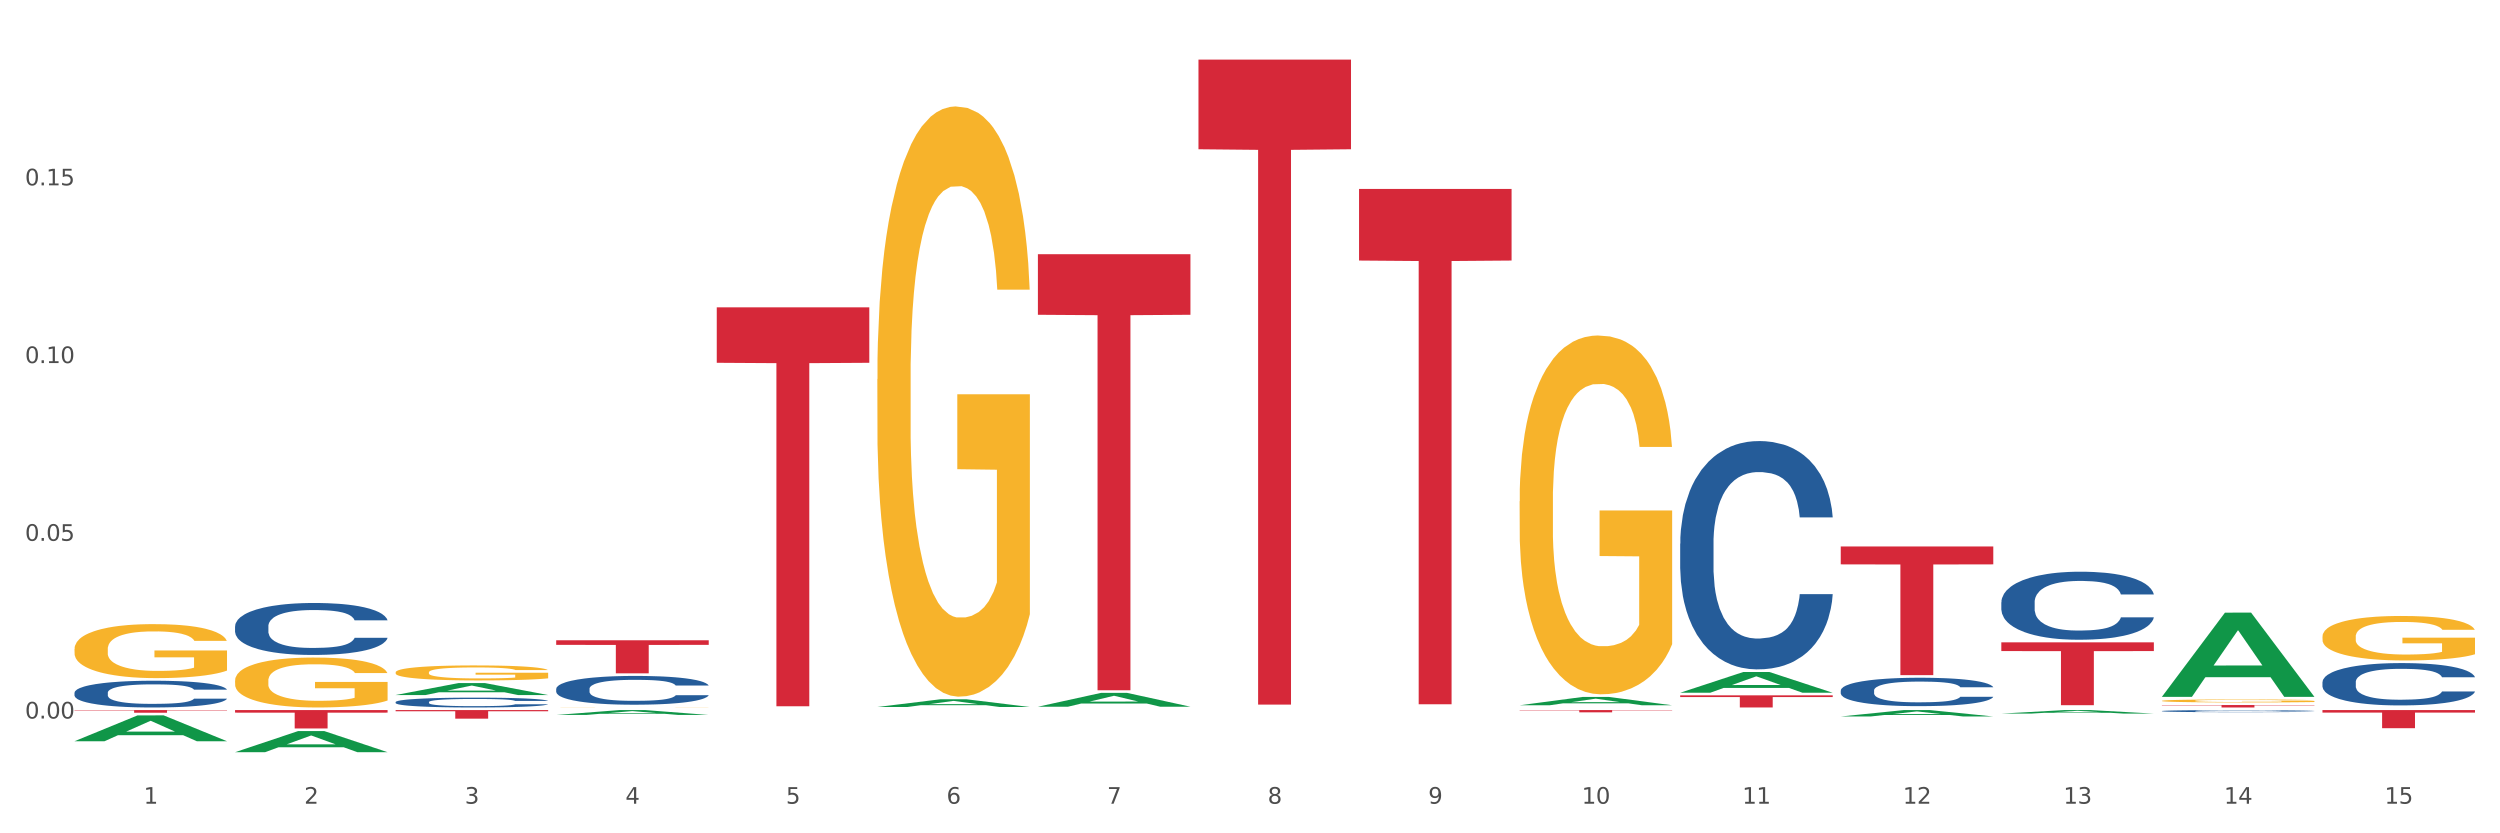 <?xml version="1.0" encoding="utf-8" standalone="no"?>
<!DOCTYPE svg PUBLIC "-//W3C//DTD SVG 1.1//EN"
  "http://www.w3.org/Graphics/SVG/1.1/DTD/svg11.dtd">
<svg xmlns:xlink="http://www.w3.org/1999/xlink" width="1080pt" height="360pt" viewBox="0 0 1080 360" xmlns="http://www.w3.org/2000/svg" version="1.1">
 <rect x="0" y="0" width="1080" height="360" fill="#333333" stroke="none"/>
 <defs>
  <style type="text/css">*{stroke-linejoin: round; stroke-linecap: butt}</style>
 </defs>
 <g id="figure_1">
  <g id="patch_1">
   <path d="M 0 360 
L 1080 360 
L 1080 0 
L 0 0 
z
" style="fill: #ffffff; stroke: #ffffff; stroke-linejoin: miter"/>
  </g>
  <g id="axes_1">
   <g id="matplotlib.axis_1">
    <g id="xtick_1">
     <g id="text_1">
      <!-- 1 -->
      <g style="fill: #4d4d4d" transform="translate(62.07 347.204) scale(0.096 -0.096)">
       <defs>
        <path id="DejaVuSans-31" d="M 794 531 
L 1825 531 
L 1825 4091 
L 703 3866 
L 703 4441 
L 1819 4666 
L 2450 4666 
L 2450 531 
L 3481 531 
L 3481 0 
L 794 0 
L 794 531 
z
" transform="scale(0.016)"/>
       </defs>
       <use xlink:href="#DejaVuSans-31"/>
      </g>
     </g>
    </g>
    <g id="xtick_2">
     <g id="text_2">
      <!-- 2 -->
      <g style="fill: #4d4d4d" transform="translate(131.436 347.204) scale(0.096 -0.096)">
       <defs>
        <path id="DejaVuSans-32" d="M 1228 531 
L 3431 531 
L 3431 0 
L 469 0 
L 469 531 
Q 828 903 1448 1529 
Q 2069 2156 2228 2338 
Q 2531 2678 2651 2914 
Q 2772 3150 2772 3378 
Q 2772 3750 2511 3984 
Q 2250 4219 1831 4219 
Q 1534 4219 1204 4116 
Q 875 4013 500 3803 
L 500 4441 
Q 881 4594 1212 4672 
Q 1544 4750 1819 4750 
Q 2544 4750 2975 4387 
Q 3406 4025 3406 3419 
Q 3406 3131 3298 2873 
Q 3191 2616 2906 2266 
Q 2828 2175 2409 1742 
Q 1991 1309 1228 531 
z
" transform="scale(0.016)"/>
       </defs>
       <use xlink:href="#DejaVuSans-32"/>
      </g>
     </g>
    </g>
    <g id="xtick_3">
     <g id="text_3">
      <!-- 3 -->
      <g style="fill: #4d4d4d" transform="translate(200.802 347.204) scale(0.096 -0.096)">
       <defs>
        <path id="DejaVuSans-33" d="M 2597 2516 
Q 3050 2419 3304 2112 
Q 3559 1806 3559 1356 
Q 3559 666 3084 287 
Q 2609 -91 1734 -91 
Q 1441 -91 1130 -33 
Q 819 25 488 141 
L 488 750 
Q 750 597 1062 519 
Q 1375 441 1716 441 
Q 2309 441 2620 675 
Q 2931 909 2931 1356 
Q 2931 1769 2642 2001 
Q 2353 2234 1838 2234 
L 1294 2234 
L 1294 2753 
L 1863 2753 
Q 2328 2753 2575 2939 
Q 2822 3125 2822 3475 
Q 2822 3834 2567 4026 
Q 2313 4219 1838 4219 
Q 1578 4219 1281 4162 
Q 984 4106 628 3988 
L 628 4550 
Q 988 4650 1302 4700 
Q 1616 4750 1894 4750 
Q 2613 4750 3031 4423 
Q 3450 4097 3450 3541 
Q 3450 3153 3228 2886 
Q 3006 2619 2597 2516 
z
" transform="scale(0.016)"/>
       </defs>
       <use xlink:href="#DejaVuSans-33"/>
      </g>
     </g>
    </g>
    <g id="xtick_4">
     <g id="text_4">
      <!-- 4 -->
      <g style="fill: #4d4d4d" transform="translate(270.169 347.204) scale(0.096 -0.096)">
       <defs>
        <path id="DejaVuSans-34" d="M 2419 4116 
L 825 1625 
L 2419 1625 
L 2419 4116 
z
M 2253 4666 
L 3047 4666 
L 3047 1625 
L 3713 1625 
L 3713 1100 
L 3047 1100 
L 3047 0 
L 2419 0 
L 2419 1100 
L 313 1100 
L 313 1709 
L 2253 4666 
z
" transform="scale(0.016)"/>
       </defs>
       <use xlink:href="#DejaVuSans-34"/>
      </g>
     </g>
    </g>
    <g id="xtick_5">
     <g id="text_5">
      <!-- 5 -->
      <g style="fill: #4d4d4d" transform="translate(339.535 347.204) scale(0.096 -0.096)">
       <defs>
        <path id="DejaVuSans-35" d="M 691 4666 
L 3169 4666 
L 3169 4134 
L 1269 4134 
L 1269 2991 
Q 1406 3038 1543 3061 
Q 1681 3084 1819 3084 
Q 2600 3084 3056 2656 
Q 3513 2228 3513 1497 
Q 3513 744 3044 326 
Q 2575 -91 1722 -91 
Q 1428 -91 1123 -41 
Q 819 9 494 109 
L 494 744 
Q 775 591 1075 516 
Q 1375 441 1709 441 
Q 2250 441 2565 725 
Q 2881 1009 2881 1497 
Q 2881 1984 2565 2268 
Q 2250 2553 1709 2553 
Q 1456 2553 1204 2497 
Q 953 2441 691 2322 
L 691 4666 
z
" transform="scale(0.016)"/>
       </defs>
       <use xlink:href="#DejaVuSans-35"/>
      </g>
     </g>
    </g>
    <g id="xtick_6">
     <g id="text_6">
      <!-- 6 -->
      <g style="fill: #4d4d4d" transform="translate(408.901 347.204) scale(0.096 -0.096)">
       <defs>
        <path id="DejaVuSans-36" d="M 2113 2584 
Q 1688 2584 1439 2293 
Q 1191 2003 1191 1497 
Q 1191 994 1439 701 
Q 1688 409 2113 409 
Q 2538 409 2786 701 
Q 3034 994 3034 1497 
Q 3034 2003 2786 2293 
Q 2538 2584 2113 2584 
z
M 3366 4563 
L 3366 3988 
Q 3128 4100 2886 4159 
Q 2644 4219 2406 4219 
Q 1781 4219 1451 3797 
Q 1122 3375 1075 2522 
Q 1259 2794 1537 2939 
Q 1816 3084 2150 3084 
Q 2853 3084 3261 2657 
Q 3669 2231 3669 1497 
Q 3669 778 3244 343 
Q 2819 -91 2113 -91 
Q 1303 -91 875 529 
Q 447 1150 447 2328 
Q 447 3434 972 4092 
Q 1497 4750 2381 4750 
Q 2619 4750 2861 4703 
Q 3103 4656 3366 4563 
z
" transform="scale(0.016)"/>
       </defs>
       <use xlink:href="#DejaVuSans-36"/>
      </g>
     </g>
    </g>
    <g id="xtick_7">
     <g id="text_7">
      <!-- 7 -->
      <g style="fill: #4d4d4d" transform="translate(478.267 347.204) scale(0.096 -0.096)">
       <defs>
        <path id="DejaVuSans-37" d="M 525 4666 
L 3525 4666 
L 3525 4397 
L 1831 0 
L 1172 0 
L 2766 4134 
L 525 4134 
L 525 4666 
z
" transform="scale(0.016)"/>
       </defs>
       <use xlink:href="#DejaVuSans-37"/>
      </g>
     </g>
    </g>
    <g id="xtick_8">
     <g id="text_8">
      <!-- 8 -->
      <g style="fill: #4d4d4d" transform="translate(547.634 347.204) scale(0.096 -0.096)">
       <defs>
        <path id="DejaVuSans-38" d="M 2034 2216 
Q 1584 2216 1326 1975 
Q 1069 1734 1069 1313 
Q 1069 891 1326 650 
Q 1584 409 2034 409 
Q 2484 409 2743 651 
Q 3003 894 3003 1313 
Q 3003 1734 2745 1975 
Q 2488 2216 2034 2216 
z
M 1403 2484 
Q 997 2584 770 2862 
Q 544 3141 544 3541 
Q 544 4100 942 4425 
Q 1341 4750 2034 4750 
Q 2731 4750 3128 4425 
Q 3525 4100 3525 3541 
Q 3525 3141 3298 2862 
Q 3072 2584 2669 2484 
Q 3125 2378 3379 2068 
Q 3634 1759 3634 1313 
Q 3634 634 3220 271 
Q 2806 -91 2034 -91 
Q 1263 -91 848 271 
Q 434 634 434 1313 
Q 434 1759 690 2068 
Q 947 2378 1403 2484 
z
M 1172 3481 
Q 1172 3119 1398 2916 
Q 1625 2713 2034 2713 
Q 2441 2713 2670 2916 
Q 2900 3119 2900 3481 
Q 2900 3844 2670 4047 
Q 2441 4250 2034 4250 
Q 1625 4250 1398 4047 
Q 1172 3844 1172 3481 
z
" transform="scale(0.016)"/>
       </defs>
       <use xlink:href="#DejaVuSans-38"/>
      </g>
     </g>
    </g>
    <g id="xtick_9">
     <g id="text_9">
      <!-- 9 -->
      <g style="fill: #4d4d4d" transform="translate(617 347.204) scale(0.096 -0.096)">
       <defs>
        <path id="DejaVuSans-39" d="M 703 97 
L 703 672 
Q 941 559 1184 500 
Q 1428 441 1663 441 
Q 2288 441 2617 861 
Q 2947 1281 2994 2138 
Q 2813 1869 2534 1725 
Q 2256 1581 1919 1581 
Q 1219 1581 811 2004 
Q 403 2428 403 3163 
Q 403 3881 828 4315 
Q 1253 4750 1959 4750 
Q 2769 4750 3195 4129 
Q 3622 3509 3622 2328 
Q 3622 1225 3098 567 
Q 2575 -91 1691 -91 
Q 1453 -91 1209 -44 
Q 966 3 703 97 
z
M 1959 2075 
Q 2384 2075 2632 2365 
Q 2881 2656 2881 3163 
Q 2881 3666 2632 3958 
Q 2384 4250 1959 4250 
Q 1534 4250 1286 3958 
Q 1038 3666 1038 3163 
Q 1038 2656 1286 2365 
Q 1534 2075 1959 2075 
z
" transform="scale(0.016)"/>
       </defs>
       <use xlink:href="#DejaVuSans-39"/>
      </g>
     </g>
    </g>
    <g id="xtick_10">
     <g id="text_10">
      <!-- 10 -->
      <g style="fill: #4d4d4d" transform="translate(683.312 347.204) scale(0.096 -0.096)">
       <defs>
        <path id="DejaVuSans-30" d="M 2034 4250 
Q 1547 4250 1301 3770 
Q 1056 3291 1056 2328 
Q 1056 1369 1301 889 
Q 1547 409 2034 409 
Q 2525 409 2770 889 
Q 3016 1369 3016 2328 
Q 3016 3291 2770 3770 
Q 2525 4250 2034 4250 
z
M 2034 4750 
Q 2819 4750 3233 4129 
Q 3647 3509 3647 2328 
Q 3647 1150 3233 529 
Q 2819 -91 2034 -91 
Q 1250 -91 836 529 
Q 422 1150 422 2328 
Q 422 3509 836 4129 
Q 1250 4750 2034 4750 
z
" transform="scale(0.016)"/>
       </defs>
       <use xlink:href="#DejaVuSans-31"/>
       <use xlink:href="#DejaVuSans-30" transform="translate(63.623 0)"/>
      </g>
     </g>
    </g>
    <g id="xtick_11">
     <g id="text_11">
      <!-- 11 -->
      <g style="fill: #4d4d4d" transform="translate(752.678 347.204) scale(0.096 -0.096)">
       <use xlink:href="#DejaVuSans-31"/>
       <use xlink:href="#DejaVuSans-31" transform="translate(63.623 0)"/>
      </g>
     </g>
    </g>
    <g id="xtick_12">
     <g id="text_12">
      <!-- 12 -->
      <g style="fill: #4d4d4d" transform="translate(822.044 347.204) scale(0.096 -0.096)">
       <use xlink:href="#DejaVuSans-31"/>
       <use xlink:href="#DejaVuSans-32" transform="translate(63.623 0)"/>
      </g>
     </g>
    </g>
    <g id="xtick_13">
     <g id="text_13">
      <!-- 13 -->
      <g style="fill: #4d4d4d" transform="translate(891.411 347.204) scale(0.096 -0.096)">
       <use xlink:href="#DejaVuSans-31"/>
       <use xlink:href="#DejaVuSans-33" transform="translate(63.623 0)"/>
      </g>
     </g>
    </g>
    <g id="xtick_14">
     <g id="text_14">
      <!-- 14 -->
      <g style="fill: #4d4d4d" transform="translate(960.777 347.204) scale(0.096 -0.096)">
       <use xlink:href="#DejaVuSans-31"/>
       <use xlink:href="#DejaVuSans-34" transform="translate(63.623 0)"/>
      </g>
     </g>
    </g>
    <g id="xtick_15">
     <g id="text_15">
      <!-- 15 -->
      <g style="fill: #4d4d4d" transform="translate(1030.143 347.204) scale(0.096 -0.096)">
       <use xlink:href="#DejaVuSans-31"/>
       <use xlink:href="#DejaVuSans-35" transform="translate(63.623 0)"/>
      </g>
     </g>
    </g>
    <g id="xtick_16"/>
    <g id="xtick_17"/>
    <g id="xtick_18"/>
    <g id="xtick_19"/>
    <g id="xtick_20"/>
    <g id="xtick_21"/>
    <g id="xtick_22"/>
    <g id="xtick_23"/>
    <g id="xtick_24"/>
    <g id="xtick_25"/>
    <g id="xtick_26"/>
    <g id="xtick_27"/>
    <g id="xtick_28"/>
    <g id="xtick_29"/>
   </g>
   <g id="matplotlib.axis_2">
    <g id="ytick_1">
     <g id="text_16">
      <!-- 0.00 -->
      <g style="fill: #4d4d4d" transform="translate(10.8 310.402) scale(0.096 -0.096)">
       <defs>
        <path id="DejaVuSans-2e" d="M 684 794 
L 1344 794 
L 1344 0 
L 684 0 
L 684 794 
z
" transform="scale(0.016)"/>
       </defs>
       <use xlink:href="#DejaVuSans-30"/>
       <use xlink:href="#DejaVuSans-2e" transform="translate(63.623 0)"/>
       <use xlink:href="#DejaVuSans-30" transform="translate(95.41 0)"/>
       <use xlink:href="#DejaVuSans-30" transform="translate(159.033 0)"/>
      </g>
     </g>
    </g>
    <g id="ytick_2">
     <g id="text_17">
      <!-- 0.05 -->
      <g style="fill: #4d4d4d" transform="translate(10.8 233.627) scale(0.096 -0.096)">
       <use xlink:href="#DejaVuSans-30"/>
       <use xlink:href="#DejaVuSans-2e" transform="translate(63.623 0)"/>
       <use xlink:href="#DejaVuSans-30" transform="translate(95.41 0)"/>
       <use xlink:href="#DejaVuSans-35" transform="translate(159.033 0)"/>
      </g>
     </g>
    </g>
    <g id="ytick_3">
     <g id="text_18">
      <!-- 0.10 -->
      <g style="fill: #4d4d4d" transform="translate(10.8 156.852) scale(0.096 -0.096)">
       <use xlink:href="#DejaVuSans-30"/>
       <use xlink:href="#DejaVuSans-2e" transform="translate(63.623 0)"/>
       <use xlink:href="#DejaVuSans-31" transform="translate(95.41 0)"/>
       <use xlink:href="#DejaVuSans-30" transform="translate(159.033 0)"/>
      </g>
     </g>
    </g>
    <g id="ytick_4">
     <g id="text_19">
      <!-- 0.15 -->
      <g style="fill: #4d4d4d" transform="translate(10.8 80.077) scale(0.096 -0.096)">
       <use xlink:href="#DejaVuSans-30"/>
       <use xlink:href="#DejaVuSans-2e" transform="translate(63.623 0)"/>
       <use xlink:href="#DejaVuSans-31" transform="translate(95.41 0)"/>
       <use xlink:href="#DejaVuSans-35" transform="translate(159.033 0)"/>
      </g>
     </g>
    </g>
    <g id="ytick_5"/>
    <g id="ytick_6"/>
    <g id="ytick_7"/>
    <g id="ytick_8"/>
   </g>
   <g id="PolyCollection_1">
    <path d="M 32.175 320.196 
L 32.243 320.186 
L 59.417 309.046 
L 70.695 309.036 
L 98.073 320.217 
L 85.029 320.217 
L 79.119 317.613 
L 51.061 317.613 
L 50.857 317.655 
L 45.151 320.217 
L 32.175 320.217 
L 32.175 320.196 
L 54.594 316.059 
L 75.586 316.049 
L 65.192 311.419 
L 65.056 311.398 
L 64.92 311.429 
L 54.526 316.049 
L 54.594 316.059 
L 32.175 320.196 
z
" clip-path="url(#p5cb8f81e83)" style="fill: #109648"/>
    <path d="M 101.541 324.932 
L 101.609 324.924 
L 128.784 315.823 
L 140.061 315.815 
L 167.439 324.95 
L 154.395 324.95 
L 148.485 322.822 
L 120.427 322.822 
L 120.224 322.857 
L 114.517 324.95 
L 101.541 324.95 
L 101.541 324.932 
L 123.96 321.553 
L 144.952 321.544 
L 134.558 317.762 
L 134.422 317.744 
L 134.286 317.77 
L 123.892 321.544 
L 123.96 321.553 
L 101.541 324.932 
z
" clip-path="url(#p5cb8f81e83)" style="fill: #109648"/>
    <path d="M 170.907 290.461 
L 170.985 290.455 
L 170.985 290.242 
L 171.141 290.058 
L 171.919 289.614 
L 173.086 289.246 
L 173.942 289.051 
L 174.798 288.891 
L 175.809 288.731 
L 177.054 288.565 
L 179.31 288.322 
L 180.71 288.198 
L 182.422 288.067 
L 185.534 287.878 
L 187.79 287.771 
L 190.124 287.682 
L 193.937 287.576 
L 196.426 287.528 
L 199.072 287.493 
L 202.261 287.469 
L 204.673 287.463 
L 209.964 287.481 
L 214.476 287.534 
L 216.655 287.576 
L 219.456 287.647 
L 220.934 287.694 
L 223.346 287.789 
L 225.835 287.913 
L 227.547 288.02 
L 230.114 288.221 
L 232.059 288.423 
L 233.849 288.672 
L 234.783 288.844 
L 235.483 289.004 
L 236.105 289.187 
L 236.728 289.478 
L 222.723 289.478 
L 222.179 289.27 
L 221.323 289.075 
L 220.078 288.885 
L 218.989 288.767 
L 217.122 288.618 
L 215.41 288.524 
L 213.62 288.453 
L 211.442 288.393 
L 209.73 288.364 
L 207.319 288.34 
L 202.573 288.346 
L 199.383 288.393 
L 197.204 288.453 
L 195.804 288.506 
L 194.559 288.565 
L 193.159 288.648 
L 191.525 288.772 
L 190.358 288.885 
L 189.191 289.027 
L 188.257 289.169 
L 187.401 289.335 
L 186.701 289.513 
L 186.157 289.697 
L 185.69 289.922 
L 185.301 290.295 
L 185.301 291.107 
L 185.456 291.291 
L 185.845 291.534 
L 186.312 291.717 
L 187.09 291.936 
L 187.79 292.085 
L 189.113 292.298 
L 190.591 292.476 
L 191.758 292.588 
L 192.925 292.683 
L 194.948 292.813 
L 197.204 292.92 
L 199.149 292.985 
L 201.795 293.044 
L 203.584 293.068 
L 205.14 293.08 
L 208.952 293.08 
L 211.675 293.062 
L 214.71 293.021 
L 217.044 292.967 
L 218.989 292.902 
L 221.167 292.796 
L 222.568 292.695 
L 222.568 291.456 
L 205.451 291.451 
L 205.451 290.627 
L 236.805 290.627 
L 236.805 293.044 
L 235.483 293.169 
L 234.004 293.281 
L 232.448 293.382 
L 230.114 293.507 
L 227.314 293.625 
L 224.824 293.708 
L 222.179 293.779 
L 219.067 293.844 
L 215.021 293.903 
L 212.531 293.927 
L 209.419 293.945 
L 205.763 293.951 
L 202.573 293.939 
L 199.461 293.909 
L 196.193 293.856 
L 193.003 293.779 
L 190.591 293.702 
L 188.179 293.607 
L 185.612 293.483 
L 183.589 293.364 
L 182.033 293.258 
L 180.321 293.121 
L 178.454 292.944 
L 177.054 292.784 
L 175.809 292.618 
L 174.486 292.404 
L 173.553 292.221 
L 172.619 291.99 
L 172.074 291.818 
L 171.452 291.551 
L 170.985 291.178 
L 170.907 290.461 
z
" clip-path="url(#p5cb8f81e83)" style="fill: #f7b32b"/>
    <path d="M 240.274 305.594 
L 240.351 305.594 
L 240.351 305.592 
L 240.507 305.59 
L 241.285 305.585 
L 242.452 305.581 
L 243.308 305.579 
L 244.164 305.578 
L 245.175 305.576 
L 246.42 305.574 
L 248.676 305.572 
L 250.077 305.571 
L 251.788 305.569 
L 254.9 305.567 
L 257.157 305.566 
L 259.491 305.565 
L 263.303 305.564 
L 265.793 305.564 
L 268.438 305.563 
L 271.628 305.563 
L 274.04 305.563 
L 279.33 305.563 
L 283.843 305.564 
L 286.021 305.564 
L 288.822 305.565 
L 290.3 305.565 
L 292.712 305.566 
L 295.202 305.568 
L 296.913 305.569 
L 299.481 305.571 
L 301.426 305.573 
L 303.215 305.575 
L 304.149 305.577 
L 304.849 305.579 
L 305.471 305.581 
L 306.094 305.584 
L 292.089 305.584 
L 291.545 305.582 
L 290.689 305.58 
L 289.444 305.578 
L 288.355 305.576 
L 286.488 305.575 
L 284.776 305.574 
L 282.987 305.573 
L 280.808 305.573 
L 279.097 305.572 
L 276.685 305.572 
L 271.939 305.572 
L 268.749 305.573 
L 266.571 305.573 
L 265.17 305.574 
L 263.925 305.574 
L 262.525 305.575 
L 260.891 305.577 
L 259.724 305.578 
L 258.557 305.579 
L 257.623 305.581 
L 256.768 305.582 
L 256.067 305.584 
L 255.523 305.586 
L 255.056 305.589 
L 254.667 305.592 
L 254.667 305.601 
L 254.823 305.603 
L 255.212 305.605 
L 255.678 305.607 
L 256.456 305.61 
L 257.157 305.611 
L 258.479 305.613 
L 259.957 305.615 
L 261.124 305.616 
L 262.291 305.617 
L 264.314 305.619 
L 266.571 305.62 
L 268.516 305.62 
L 271.161 305.621 
L 272.95 305.621 
L 274.506 305.621 
L 278.319 305.621 
L 281.042 305.621 
L 284.076 305.621 
L 286.41 305.62 
L 288.355 305.62 
L 290.533 305.618 
L 291.934 305.617 
L 291.934 305.605 
L 274.818 305.604 
L 274.818 305.596 
L 306.172 305.596 
L 306.172 305.621 
L 304.849 305.622 
L 303.371 305.624 
L 301.815 305.625 
L 299.481 305.626 
L 296.68 305.627 
L 294.19 305.628 
L 291.545 305.629 
L 288.433 305.629 
L 284.387 305.63 
L 281.897 305.63 
L 278.785 305.63 
L 275.129 305.631 
L 271.939 305.63 
L 268.827 305.63 
L 265.559 305.63 
L 262.369 305.629 
L 259.957 305.628 
L 257.546 305.627 
L 254.978 305.626 
L 252.955 305.624 
L 251.399 305.623 
L 249.688 305.622 
L 247.82 305.62 
L 246.42 305.618 
L 245.175 305.617 
L 243.853 305.614 
L 242.919 305.613 
L 241.985 305.61 
L 241.441 305.608 
L 240.818 305.606 
L 240.351 305.602 
L 240.274 305.594 
z
" clip-path="url(#p5cb8f81e83)" style="fill: #f7b32b"/>
    <path d="M 32.175 280.403 
L 32.253 280.382 
L 32.253 279.615 
L 32.408 278.954 
L 33.186 277.357 
L 34.353 276.036 
L 35.209 275.333 
L 36.065 274.758 
L 37.076 274.183 
L 38.321 273.586 
L 40.578 272.713 
L 41.978 272.266 
L 43.69 271.797 
L 46.802 271.115 
L 49.058 270.732 
L 51.392 270.412 
L 55.204 270.029 
L 57.694 269.859 
L 60.339 269.731 
L 63.529 269.646 
L 65.941 269.624 
L 71.231 269.688 
L 75.744 269.88 
L 77.922 270.029 
L 80.723 270.285 
L 82.201 270.455 
L 84.613 270.796 
L 87.103 271.243 
L 88.815 271.627 
L 91.382 272.351 
L 93.327 273.075 
L 95.116 273.97 
L 96.05 274.588 
L 96.75 275.163 
L 97.373 275.823 
L 97.995 276.867 
L 83.991 276.867 
L 83.446 276.121 
L 82.59 275.418 
L 81.346 274.737 
L 80.256 274.311 
L 78.389 273.778 
L 76.677 273.437 
L 74.888 273.182 
L 72.71 272.969 
L 70.998 272.862 
L 68.586 272.777 
L 63.84 272.798 
L 60.65 272.969 
L 58.472 273.182 
L 57.071 273.373 
L 55.827 273.586 
L 54.426 273.885 
L 52.792 274.332 
L 51.625 274.737 
L 50.458 275.248 
L 49.525 275.759 
L 48.669 276.356 
L 47.969 276.995 
L 47.424 277.655 
L 46.957 278.465 
L 46.568 279.807 
L 46.568 282.725 
L 46.724 283.385 
L 47.113 284.259 
L 47.58 284.919 
L 48.358 285.707 
L 49.058 286.24 
L 50.381 287.007 
L 51.859 287.646 
L 53.026 288.05 
L 54.193 288.391 
L 56.216 288.86 
L 58.472 289.243 
L 60.417 289.478 
L 63.062 289.691 
L 64.852 289.776 
L 66.408 289.818 
L 70.22 289.818 
L 72.943 289.754 
L 75.977 289.605 
L 78.311 289.414 
L 80.256 289.179 
L 82.435 288.796 
L 83.835 288.434 
L 83.835 283.982 
L 66.719 283.96 
L 66.719 280.999 
L 98.073 280.999 
L 98.073 289.691 
L 96.75 290.138 
L 95.272 290.543 
L 93.716 290.905 
L 91.382 291.352 
L 88.581 291.778 
L 86.091 292.076 
L 83.446 292.332 
L 80.334 292.566 
L 76.288 292.779 
L 73.799 292.865 
L 70.687 292.928 
L 67.03 292.95 
L 63.84 292.907 
L 60.728 292.801 
L 57.461 292.609 
L 54.271 292.332 
L 51.859 292.055 
L 49.447 291.714 
L 46.879 291.267 
L 44.857 290.841 
L 43.301 290.457 
L 41.589 289.967 
L 39.722 289.328 
L 38.321 288.753 
L 37.076 288.157 
L 35.754 287.39 
L 34.82 286.73 
L 33.887 285.899 
L 33.342 285.281 
L 32.72 284.323 
L 32.253 282.981 
L 32.175 280.403 
z
" clip-path="url(#p5cb8f81e83)" style="fill: #f7b32b"/>
    <path d="M 101.541 294.03 
L 101.619 294.01 
L 101.619 293.301 
L 101.775 292.691 
L 102.553 291.214 
L 103.72 289.993 
L 104.575 289.343 
L 105.431 288.811 
L 106.443 288.279 
L 107.688 287.728 
L 109.944 286.92 
L 111.344 286.507 
L 113.056 286.073 
L 116.168 285.443 
L 118.424 285.089 
L 120.758 284.793 
L 124.57 284.439 
L 127.06 284.281 
L 129.705 284.163 
L 132.895 284.084 
L 135.307 284.064 
L 140.598 284.124 
L 145.11 284.301 
L 147.289 284.439 
L 150.089 284.675 
L 151.568 284.833 
L 153.979 285.148 
L 156.469 285.561 
L 158.181 285.916 
L 160.748 286.585 
L 162.693 287.255 
L 164.483 288.082 
L 165.416 288.653 
L 166.117 289.185 
L 166.739 289.796 
L 167.361 290.761 
L 153.357 290.761 
L 152.812 290.071 
L 151.957 289.421 
L 150.712 288.791 
L 149.623 288.397 
L 147.755 287.905 
L 146.044 287.59 
L 144.254 287.353 
L 142.076 287.157 
L 140.364 287.058 
L 137.952 286.979 
L 133.206 286.999 
L 130.017 287.157 
L 127.838 287.353 
L 126.438 287.531 
L 125.193 287.728 
L 123.792 288.003 
L 122.159 288.417 
L 120.992 288.791 
L 119.825 289.264 
L 118.891 289.737 
L 118.035 290.288 
L 117.335 290.879 
L 116.79 291.489 
L 116.324 292.238 
L 115.935 293.479 
L 115.935 296.177 
L 116.09 296.787 
L 116.479 297.595 
L 116.946 298.205 
L 117.724 298.934 
L 118.424 299.427 
L 119.747 300.136 
L 121.225 300.726 
L 122.392 301.101 
L 123.559 301.416 
L 125.582 301.849 
L 127.838 302.204 
L 129.783 302.42 
L 132.428 302.617 
L 134.218 302.696 
L 135.774 302.735 
L 139.586 302.735 
L 142.309 302.676 
L 145.343 302.538 
L 147.678 302.361 
L 149.623 302.145 
L 151.801 301.79 
L 153.201 301.455 
L 153.201 297.339 
L 136.085 297.319 
L 136.085 294.582 
L 167.439 294.582 
L 167.439 302.617 
L 166.117 303.031 
L 164.638 303.405 
L 163.082 303.74 
L 160.748 304.153 
L 157.947 304.547 
L 155.458 304.823 
L 152.812 305.059 
L 149.7 305.276 
L 145.655 305.473 
L 143.165 305.552 
L 140.053 305.611 
L 136.396 305.631 
L 133.206 305.591 
L 130.094 305.493 
L 126.827 305.315 
L 123.637 305.059 
L 121.225 304.803 
L 118.813 304.488 
L 116.246 304.075 
L 114.223 303.681 
L 112.667 303.326 
L 110.955 302.873 
L 109.088 302.282 
L 107.688 301.751 
L 106.443 301.199 
L 105.12 300.49 
L 104.186 299.88 
L 103.253 299.111 
L 102.708 298.54 
L 102.086 297.654 
L 101.619 296.413 
L 101.541 294.03 
z
" clip-path="url(#p5cb8f81e83)" style="fill: #f7b32b"/>
    <path d="M 517.739 305.508 
L 517.816 305.508 
L 517.816 305.507 
L 517.972 305.507 
L 518.75 305.506 
L 519.917 305.506 
L 520.773 305.505 
L 521.629 305.505 
L 522.64 305.505 
L 523.885 305.504 
L 526.141 305.504 
L 527.542 305.504 
L 529.253 305.504 
L 532.365 305.503 
L 534.621 305.503 
L 536.956 305.503 
L 540.768 305.503 
L 543.257 305.503 
L 545.903 305.503 
L 549.093 305.503 
L 551.504 305.502 
L 556.795 305.503 
L 561.307 305.503 
L 563.486 305.503 
L 566.287 305.503 
L 567.765 305.503 
L 570.177 305.503 
L 572.666 305.503 
L 574.378 305.503 
L 576.946 305.504 
L 578.891 305.504 
L 580.68 305.505 
L 581.614 305.505 
L 582.314 305.505 
L 582.936 305.506 
L 583.559 305.506 
L 569.554 305.506 
L 569.01 305.506 
L 568.154 305.505 
L 566.909 305.505 
L 565.82 305.505 
L 563.953 305.505 
L 562.241 305.504 
L 560.452 305.504 
L 558.273 305.504 
L 556.562 305.504 
L 554.15 305.504 
L 549.404 305.504 
L 546.214 305.504 
L 544.035 305.504 
L 542.635 305.504 
L 541.39 305.504 
L 539.99 305.505 
L 538.356 305.505 
L 537.189 305.505 
L 536.022 305.505 
L 535.088 305.506 
L 534.232 305.506 
L 533.532 305.506 
L 532.988 305.507 
L 532.521 305.507 
L 532.132 305.508 
L 532.132 305.509 
L 532.287 305.509 
L 532.676 305.51 
L 533.143 305.51 
L 533.921 305.511 
L 534.621 305.511 
L 535.944 305.511 
L 537.422 305.512 
L 538.589 305.512 
L 539.756 305.512 
L 541.779 305.512 
L 544.035 305.512 
L 545.981 305.512 
L 548.626 305.513 
L 550.415 305.513 
L 551.971 305.513 
L 555.784 305.513 
L 558.507 305.513 
L 561.541 305.513 
L 563.875 305.512 
L 565.82 305.512 
L 567.998 305.512 
L 569.399 305.512 
L 569.399 305.51 
L 552.282 305.51 
L 552.282 305.508 
L 583.636 305.508 
L 583.636 305.513 
L 582.314 305.513 
L 580.836 305.513 
L 579.28 305.513 
L 576.946 305.513 
L 574.145 305.514 
L 571.655 305.514 
L 569.01 305.514 
L 565.898 305.514 
L 561.852 305.514 
L 559.362 305.514 
L 556.25 305.514 
L 552.594 305.514 
L 549.404 305.514 
L 546.292 305.514 
L 543.024 305.514 
L 539.834 305.514 
L 537.422 305.514 
L 535.01 305.514 
L 532.443 305.513 
L 530.42 305.513 
L 528.864 305.513 
L 527.153 305.513 
L 525.285 305.512 
L 523.885 305.512 
L 522.64 305.512 
L 521.317 305.511 
L 520.384 305.511 
L 519.45 305.511 
L 518.906 305.51 
L 518.283 305.51 
L 517.816 305.509 
L 517.739 305.508 
z
" clip-path="url(#p5cb8f81e83)" style="fill: #f7b32b"/>
    <path d="M 379.006 163.799 
L 379.084 163.566 
L 379.084 155.183 
L 379.24 147.963 
L 380.018 130.498 
L 381.185 116.06 
L 382.04 108.375 
L 382.896 102.087 
L 383.908 95.8 
L 385.152 89.279 
L 387.409 79.731 
L 388.809 74.841 
L 390.521 69.718 
L 393.633 62.266 
L 395.889 58.074 
L 398.223 54.581 
L 402.035 50.389 
L 404.525 48.526 
L 407.17 47.129 
L 410.36 46.198 
L 412.772 45.965 
L 418.062 46.663 
L 422.575 48.759 
L 424.753 50.389 
L 427.554 53.184 
L 429.032 55.047 
L 431.444 58.773 
L 433.934 63.663 
L 435.646 67.855 
L 438.213 75.773 
L 440.158 83.69 
L 441.948 93.471 
L 442.881 100.224 
L 443.581 106.512 
L 444.204 113.731 
L 444.826 125.142 
L 430.822 125.142 
L 430.277 116.991 
L 429.422 109.306 
L 428.177 101.854 
L 427.087 97.197 
L 425.22 91.375 
L 423.509 87.649 
L 421.719 84.855 
L 419.541 82.526 
L 417.829 81.362 
L 415.417 80.43 
L 410.671 80.663 
L 407.481 82.526 
L 405.303 84.855 
L 403.903 86.951 
L 402.658 89.279 
L 401.257 92.54 
L 399.624 97.43 
L 398.456 101.854 
L 397.289 107.443 
L 396.356 113.032 
L 395.5 119.553 
L 394.8 126.539 
L 394.255 133.758 
L 393.788 142.607 
L 393.399 157.278 
L 393.399 189.182 
L 393.555 196.401 
L 393.944 205.949 
L 394.411 213.168 
L 395.189 221.784 
L 395.889 227.606 
L 397.212 235.99 
L 398.69 242.976 
L 399.857 247.401 
L 401.024 251.127 
L 403.047 256.25 
L 405.303 260.442 
L 407.248 263.003 
L 409.893 265.332 
L 411.683 266.263 
L 413.239 266.729 
L 417.051 266.729 
L 419.774 266.03 
L 422.808 264.4 
L 425.142 262.305 
L 427.087 259.743 
L 429.266 255.551 
L 430.666 251.592 
L 430.666 202.922 
L 413.55 202.689 
L 413.55 170.319 
L 444.904 170.319 
L 444.904 265.332 
L 443.581 270.222 
L 442.103 274.647 
L 440.547 278.606 
L 438.213 283.496 
L 435.412 288.153 
L 432.923 291.414 
L 430.277 294.208 
L 427.165 296.77 
L 423.12 299.099 
L 420.63 300.03 
L 417.518 300.729 
L 413.861 300.962 
L 410.671 300.496 
L 407.559 299.331 
L 404.292 297.236 
L 401.102 294.208 
L 398.69 291.181 
L 396.278 287.455 
L 393.711 282.565 
L 391.688 277.907 
L 390.132 273.715 
L 388.42 268.359 
L 386.553 261.373 
L 385.152 255.085 
L 383.908 248.565 
L 382.585 240.181 
L 381.651 232.962 
L 380.718 223.88 
L 380.173 217.127 
L 379.551 206.648 
L 379.084 191.977 
L 379.006 163.799 
z
" clip-path="url(#p5cb8f81e83)" style="fill: #f7b32b"/>
    <path d="M 933.936 302.76 
L 934.014 302.759 
L 934.014 302.717 
L 934.169 302.681 
L 934.947 302.592 
L 936.114 302.52 
L 936.97 302.481 
L 937.826 302.449 
L 938.837 302.417 
L 940.082 302.384 
L 942.338 302.336 
L 943.739 302.312 
L 945.45 302.286 
L 948.563 302.248 
L 950.819 302.227 
L 953.153 302.209 
L 956.965 302.188 
L 959.455 302.179 
L 962.1 302.172 
L 965.29 302.167 
L 967.702 302.166 
L 972.992 302.169 
L 977.505 302.18 
L 979.683 302.188 
L 982.484 302.202 
L 983.962 302.212 
L 986.374 302.231 
L 988.864 302.255 
L 990.575 302.276 
L 993.143 302.316 
L 995.088 302.356 
L 996.877 302.406 
L 997.811 302.44 
L 998.511 302.471 
L 999.134 302.508 
L 999.756 302.565 
L 985.752 302.565 
L 985.207 302.524 
L 984.351 302.486 
L 983.106 302.448 
L 982.017 302.424 
L 980.15 302.395 
L 978.438 302.376 
L 976.649 302.362 
L 974.47 302.35 
L 972.759 302.345 
L 970.347 302.34 
L 965.601 302.341 
L 962.411 302.35 
L 960.233 302.362 
L 958.832 302.373 
L 957.588 302.384 
L 956.187 302.401 
L 954.553 302.426 
L 953.386 302.448 
L 952.219 302.476 
L 951.286 302.504 
L 950.43 302.537 
L 949.73 302.572 
L 949.185 302.609 
L 948.718 302.654 
L 948.329 302.728 
L 948.329 302.889 
L 948.485 302.925 
L 948.874 302.973 
L 949.341 303.01 
L 950.119 303.053 
L 950.819 303.082 
L 952.141 303.125 
L 953.62 303.16 
L 954.787 303.182 
L 955.954 303.201 
L 957.977 303.227 
L 960.233 303.248 
L 962.178 303.261 
L 964.823 303.273 
L 966.613 303.277 
L 968.169 303.28 
L 971.981 303.28 
L 974.704 303.276 
L 977.738 303.268 
L 980.072 303.257 
L 982.017 303.245 
L 984.196 303.223 
L 985.596 303.203 
L 985.596 302.958 
L 968.48 302.957 
L 968.48 302.793 
L 999.834 302.793 
L 999.834 303.273 
L 998.511 303.297 
L 997.033 303.32 
L 995.477 303.34 
L 993.143 303.364 
L 990.342 303.388 
L 987.852 303.404 
L 985.207 303.418 
L 982.095 303.431 
L 978.049 303.443 
L 975.56 303.448 
L 972.448 303.451 
L 968.791 303.453 
L 965.601 303.45 
L 962.489 303.444 
L 959.221 303.434 
L 956.032 303.418 
L 953.62 303.403 
L 951.208 303.384 
L 948.64 303.36 
L 946.618 303.336 
L 945.061 303.315 
L 943.35 303.288 
L 941.483 303.253 
L 940.082 303.221 
L 938.837 303.188 
L 937.515 303.146 
L 936.581 303.109 
L 935.648 303.064 
L 935.103 303.03 
L 934.48 302.977 
L 934.014 302.903 
L 933.936 302.76 
z
" clip-path="url(#p5cb8f81e83)" style="fill: #f7b32b"/>
    <path d="M 656.471 216.562 
L 656.549 216.421 
L 656.549 211.324 
L 656.704 206.935 
L 657.482 196.318 
L 658.649 187.541 
L 659.505 182.869 
L 660.361 179.046 
L 661.372 175.224 
L 662.617 171.26 
L 664.874 165.456 
L 666.274 162.483 
L 667.986 159.368 
L 671.098 154.838 
L 673.354 152.29 
L 675.688 150.166 
L 679.5 147.618 
L 681.99 146.486 
L 684.635 145.636 
L 687.825 145.07 
L 690.237 144.928 
L 695.527 145.353 
L 700.04 146.627 
L 702.218 147.618 
L 705.019 149.317 
L 706.497 150.45 
L 708.909 152.715 
L 711.399 155.688 
L 713.111 158.236 
L 715.678 163.049 
L 717.623 167.863 
L 719.412 173.808 
L 720.346 177.914 
L 721.046 181.736 
L 721.669 186.125 
L 722.291 193.062 
L 708.287 193.062 
L 707.742 188.107 
L 706.886 183.435 
L 705.642 178.905 
L 704.552 176.074 
L 702.685 172.534 
L 700.973 170.269 
L 699.184 168.57 
L 697.006 167.155 
L 695.294 166.447 
L 692.882 165.881 
L 688.136 166.022 
L 684.946 167.155 
L 682.768 168.57 
L 681.367 169.845 
L 680.123 171.26 
L 678.722 173.242 
L 677.088 176.215 
L 675.921 178.905 
L 674.754 182.303 
L 673.821 185.7 
L 672.965 189.664 
L 672.265 193.911 
L 671.72 198.3 
L 671.253 203.679 
L 670.864 212.598 
L 670.864 231.993 
L 671.02 236.382 
L 671.409 242.186 
L 671.876 246.575 
L 672.654 251.813 
L 673.354 255.352 
L 674.677 260.448 
L 676.155 264.695 
L 677.322 267.385 
L 678.489 269.65 
L 680.512 272.765 
L 682.768 275.313 
L 684.713 276.87 
L 687.358 278.286 
L 689.148 278.852 
L 690.704 279.135 
L 694.516 279.135 
L 697.239 278.711 
L 700.273 277.72 
L 702.607 276.446 
L 704.552 274.888 
L 706.731 272.34 
L 708.131 269.934 
L 708.131 240.346 
L 691.015 240.204 
L 691.015 220.526 
L 722.369 220.526 
L 722.369 278.286 
L 721.046 281.259 
L 719.568 283.949 
L 718.012 286.355 
L 715.678 289.328 
L 712.877 292.16 
L 710.387 294.142 
L 707.742 295.841 
L 704.63 297.398 
L 700.584 298.814 
L 698.095 299.38 
L 694.983 299.805 
L 691.326 299.946 
L 688.136 299.663 
L 685.024 298.955 
L 681.756 297.681 
L 678.567 295.841 
L 676.155 294 
L 673.743 291.735 
L 671.175 288.762 
L 669.153 285.931 
L 667.597 283.383 
L 665.885 280.126 
L 664.018 275.879 
L 662.617 272.057 
L 661.372 268.093 
L 660.05 262.997 
L 659.116 258.608 
L 658.183 253.087 
L 657.638 248.981 
L 657.016 242.611 
L 656.549 233.692 
L 656.471 216.562 
z
" clip-path="url(#p5cb8f81e83)" style="fill: #f7b32b"/>
    <path d="M 1003.302 274.983 
L 1003.38 274.965 
L 1003.38 274.333 
L 1003.535 273.788 
L 1004.314 272.471 
L 1005.481 271.383 
L 1006.336 270.803 
L 1007.192 270.329 
L 1008.204 269.855 
L 1009.448 269.363 
L 1011.705 268.643 
L 1013.105 268.274 
L 1014.817 267.888 
L 1017.929 267.326 
L 1020.185 267.01 
L 1022.519 266.747 
L 1026.331 266.43 
L 1028.821 266.29 
L 1031.466 266.185 
L 1034.656 266.114 
L 1037.068 266.097 
L 1042.358 266.149 
L 1046.871 266.308 
L 1049.049 266.43 
L 1051.85 266.641 
L 1053.328 266.782 
L 1055.74 267.063 
L 1058.23 267.431 
L 1059.942 267.748 
L 1062.509 268.345 
L 1064.454 268.942 
L 1066.244 269.679 
L 1067.177 270.188 
L 1067.877 270.663 
L 1068.5 271.207 
L 1069.122 272.067 
L 1055.118 272.067 
L 1054.573 271.453 
L 1053.717 270.873 
L 1052.473 270.311 
L 1051.383 269.96 
L 1049.516 269.521 
L 1047.805 269.24 
L 1046.015 269.029 
L 1043.837 268.854 
L 1042.125 268.766 
L 1039.713 268.696 
L 1034.967 268.713 
L 1031.777 268.854 
L 1029.599 269.029 
L 1028.199 269.188 
L 1026.954 269.363 
L 1025.553 269.609 
L 1023.919 269.978 
L 1022.752 270.311 
L 1021.585 270.733 
L 1020.652 271.154 
L 1019.796 271.646 
L 1019.096 272.173 
L 1018.551 272.717 
L 1018.084 273.385 
L 1017.695 274.491 
L 1017.695 276.897 
L 1017.851 277.441 
L 1018.24 278.161 
L 1018.707 278.705 
L 1019.485 279.355 
L 1020.185 279.794 
L 1021.508 280.426 
L 1022.986 280.953 
L 1024.153 281.287 
L 1025.32 281.568 
L 1027.343 281.954 
L 1029.599 282.27 
L 1031.544 282.463 
L 1034.189 282.639 
L 1035.979 282.709 
L 1037.535 282.744 
L 1041.347 282.744 
L 1044.07 282.692 
L 1047.104 282.569 
L 1049.438 282.411 
L 1051.383 282.218 
L 1053.562 281.902 
L 1054.962 281.603 
L 1054.962 277.933 
L 1037.846 277.915 
L 1037.846 275.474 
L 1069.2 275.474 
L 1069.2 282.639 
L 1067.877 283.008 
L 1066.399 283.342 
L 1064.843 283.64 
L 1062.509 284.009 
L 1059.708 284.36 
L 1057.219 284.606 
L 1054.573 284.817 
L 1051.461 285.01 
L 1047.416 285.185 
L 1044.926 285.256 
L 1041.814 285.308 
L 1038.157 285.326 
L 1034.967 285.291 
L 1031.855 285.203 
L 1028.588 285.045 
L 1025.398 284.817 
L 1022.986 284.588 
L 1020.574 284.307 
L 1018.007 283.939 
L 1015.984 283.587 
L 1014.428 283.271 
L 1012.716 282.867 
L 1010.849 282.341 
L 1009.448 281.866 
L 1008.204 281.375 
L 1006.881 280.743 
L 1005.947 280.198 
L 1005.014 279.513 
L 1004.469 279.004 
L 1003.847 278.214 
L 1003.38 277.107 
L 1003.302 274.983 
z
" clip-path="url(#p5cb8f81e83)" style="fill: #f7b32b"/>
    <path d="M 933.936 300.974 
L 934.004 300.939 
L 961.178 264.667 
L 972.456 264.633 
L 999.834 301.042 
L 986.79 301.042 
L 980.88 292.564 
L 952.822 292.564 
L 952.618 292.7 
L 946.912 301.042 
L 933.936 301.042 
L 933.936 300.974 
L 956.355 287.504 
L 977.347 287.47 
L 966.953 272.393 
L 966.817 272.325 
L 966.681 272.427 
L 956.287 287.47 
L 956.355 287.504 
L 933.936 300.974 
z
" clip-path="url(#p5cb8f81e83)" style="fill: #109648"/>
    <path d="M 864.57 308.271 
L 864.638 308.27 
L 891.812 306.756 
L 903.089 306.755 
L 930.468 308.274 
L 917.424 308.274 
L 911.513 307.92 
L 883.456 307.92 
L 883.252 307.926 
L 877.545 308.274 
L 864.57 308.274 
L 864.57 308.271 
L 886.989 307.709 
L 907.981 307.708 
L 897.587 307.078 
L 897.451 307.076 
L 897.315 307.08 
L 886.921 307.708 
L 886.989 307.709 
L 864.57 308.271 
z
" clip-path="url(#p5cb8f81e83)" style="fill: #109648"/>
    <path d="M 309.64 132.778 
L 375.538 132.778 
L 375.538 156.725 
L 349.616 156.887 
L 349.616 305.1 
L 335.406 305.1 
L 335.406 156.887 
L 309.64 156.725 
L 309.64 132.94 
L 309.64 132.778 
z
" clip-path="url(#p5cb8f81e83)" style="fill: #d62839"/>
    <path d="M 448.372 109.803 
L 514.27 109.803 
L 514.27 135.984 
L 488.348 136.161 
L 488.348 298.198 
L 474.138 298.198 
L 474.138 136.161 
L 448.372 135.984 
L 448.372 109.98 
L 448.372 109.803 
z
" clip-path="url(#p5cb8f81e83)" style="fill: #d62839"/>
    <path d="M 517.739 25.759 
L 583.636 25.759 
L 583.636 64.478 
L 557.715 64.74 
L 557.715 304.379 
L 543.504 304.379 
L 543.504 64.74 
L 517.739 64.478 
L 517.739 26.021 
L 517.739 25.759 
z
" clip-path="url(#p5cb8f81e83)" style="fill: #d62839"/>
    <path d="M 587.105 81.617 
L 653.003 81.617 
L 653.003 112.556 
L 627.081 112.765 
L 627.081 304.25 
L 612.871 304.25 
L 612.871 112.765 
L 587.105 112.556 
L 587.105 81.826 
L 587.105 81.617 
z
" clip-path="url(#p5cb8f81e83)" style="fill: #d62839"/>
    <path d="M 656.471 306.755 
L 722.369 306.755 
L 722.369 306.889 
L 696.447 306.89 
L 696.447 307.722 
L 682.237 307.722 
L 682.237 306.89 
L 656.471 306.889 
L 656.471 306.755 
L 656.471 306.755 
z
" clip-path="url(#p5cb8f81e83)" style="fill: #d62839"/>
    <path d="M 725.837 300.395 
L 791.735 300.395 
L 791.735 301.122 
L 765.813 301.127 
L 765.813 305.631 
L 751.603 305.631 
L 751.603 301.127 
L 725.837 301.122 
L 725.837 300.4 
L 725.837 300.395 
z
" clip-path="url(#p5cb8f81e83)" style="fill: #d62839"/>
    <path d="M 795.203 236.081 
L 861.101 236.081 
L 861.101 243.805 
L 835.179 243.857 
L 835.179 291.661 
L 820.969 291.661 
L 820.969 243.857 
L 795.203 243.805 
L 795.203 236.133 
L 795.203 236.081 
z
" clip-path="url(#p5cb8f81e83)" style="fill: #d62839"/>
    <path d="M 864.57 277.494 
L 930.468 277.494 
L 930.468 281.266 
L 904.546 281.292 
L 904.546 304.641 
L 890.335 304.641 
L 890.335 281.292 
L 864.57 281.266 
L 864.57 277.519 
L 864.57 277.494 
z
" clip-path="url(#p5cb8f81e83)" style="fill: #d62839"/>
    <path d="M 1003.302 306.755 
L 1069.2 306.755 
L 1069.2 307.842 
L 1043.278 307.85 
L 1043.278 314.581 
L 1029.068 314.581 
L 1029.068 307.85 
L 1003.302 307.842 
L 1003.302 306.762 
L 1003.302 306.755 
z
" clip-path="url(#p5cb8f81e83)" style="fill: #d62839"/>
    <path d="M 933.936 304.576 
L 999.834 304.576 
L 999.834 304.723 
L 973.912 304.724 
L 973.912 305.631 
L 959.702 305.631 
L 959.702 304.724 
L 933.936 304.723 
L 933.936 304.577 
L 933.936 304.576 
z
" clip-path="url(#p5cb8f81e83)" style="fill: #d62839"/>
    <path d="M 240.274 297.589 
L 240.352 297.577 
L 240.352 297.259 
L 240.585 296.827 
L 241.442 296.032 
L 242.533 295.43 
L 244.402 294.726 
L 245.415 294.43 
L 246.739 294.101 
L 249.465 293.567 
L 252.581 293.112 
L 254.762 292.863 
L 256.398 292.703 
L 260.059 292.419 
L 262.162 292.295 
L 264.343 292.192 
L 266.212 292.124 
L 269.328 292.045 
L 271.821 292.01 
L 274.703 291.999 
L 277.117 292.01 
L 280.311 292.056 
L 284.985 292.192 
L 286.776 292.272 
L 289.191 292.408 
L 291.683 292.59 
L 293.709 292.772 
L 296.045 293.033 
L 298.46 293.374 
L 300.797 293.805 
L 302.433 294.203 
L 303.757 294.623 
L 304.925 295.135 
L 305.782 295.691 
L 306.172 296.157 
L 291.917 296.157 
L 291.528 295.737 
L 290.749 295.282 
L 289.97 294.976 
L 289.113 294.726 
L 287.789 294.442 
L 286.62 294.26 
L 284.673 294.044 
L 282.881 293.908 
L 281.401 293.828 
L 279.61 293.76 
L 275.793 293.692 
L 273.067 293.692 
L 271.353 293.715 
L 269.25 293.771 
L 267.458 293.851 
L 265.355 293.987 
L 263.72 294.135 
L 262.084 294.328 
L 261.149 294.464 
L 259.747 294.714 
L 258.812 294.919 
L 257.566 295.271 
L 256.865 295.521 
L 255.619 296.168 
L 255.073 296.646 
L 254.84 296.975 
L 254.684 297.339 
L 254.684 299.111 
L 255.151 299.906 
L 255.541 300.247 
L 256.164 300.633 
L 257.332 301.133 
L 259.046 301.621 
L 260.838 301.974 
L 262.318 302.19 
L 263.72 302.349 
L 265.122 302.474 
L 266.835 302.587 
L 268.237 302.655 
L 270.341 302.723 
L 272.833 302.758 
L 274.78 302.758 
L 278.753 302.701 
L 280.545 302.644 
L 282.258 302.564 
L 284.128 302.439 
L 285.608 302.303 
L 286.465 302.201 
L 287.867 301.985 
L 288.957 301.758 
L 289.892 301.497 
L 290.515 301.269 
L 291.216 300.928 
L 291.761 300.542 
L 291.917 300.338 
L 306.172 300.338 
L 305.86 300.747 
L 305.315 301.144 
L 304.224 301.678 
L 303.367 301.985 
L 302.043 302.36 
L 300.641 302.678 
L 298.694 303.03 
L 296.902 303.291 
L 295.033 303.519 
L 293.008 303.723 
L 289.347 304.007 
L 288.022 304.087 
L 285.218 304.223 
L 283.037 304.303 
L 279.844 304.382 
L 276.572 304.428 
L 273.145 304.439 
L 270.107 304.416 
L 266.757 304.348 
L 264.654 304.28 
L 262.318 304.178 
L 259.591 304.019 
L 257.021 303.825 
L 254.606 303.598 
L 252.347 303.337 
L 250.244 303.042 
L 247.518 302.553 
L 245.493 302.076 
L 244.013 301.633 
L 243 301.258 
L 241.987 300.781 
L 241.442 300.451 
L 240.585 299.656 
L 240.274 298.918 
L 240.274 297.589 
z
" clip-path="url(#p5cb8f81e83)" style="fill: #255c99"/>
    <path d="M 1003.302 294.67 
L 1003.38 294.653 
L 1003.38 294.185 
L 1003.614 293.55 
L 1004.47 292.381 
L 1005.561 291.495 
L 1007.43 290.46 
L 1008.443 290.025 
L 1009.767 289.541 
L 1012.494 288.755 
L 1015.609 288.087 
L 1017.79 287.72 
L 1019.426 287.486 
L 1023.087 287.068 
L 1025.19 286.884 
L 1027.371 286.734 
L 1029.241 286.634 
L 1032.356 286.517 
L 1034.849 286.467 
L 1037.731 286.45 
L 1040.146 286.467 
L 1043.339 286.533 
L 1048.013 286.734 
L 1049.805 286.851 
L 1052.219 287.051 
L 1054.712 287.319 
L 1056.737 287.586 
L 1059.074 287.97 
L 1061.489 288.471 
L 1063.825 289.106 
L 1065.461 289.691 
L 1066.785 290.309 
L 1067.954 291.061 
L 1068.811 291.88 
L 1069.2 292.565 
L 1054.945 292.565 
L 1054.556 291.946 
L 1053.777 291.278 
L 1052.998 290.827 
L 1052.141 290.46 
L 1050.817 290.042 
L 1049.649 289.775 
L 1047.701 289.457 
L 1045.91 289.257 
L 1044.43 289.14 
L 1042.638 289.039 
L 1038.822 288.939 
L 1036.095 288.939 
L 1034.382 288.973 
L 1032.278 289.056 
L 1030.487 289.173 
L 1028.384 289.374 
L 1026.748 289.591 
L 1025.112 289.875 
L 1024.178 290.075 
L 1022.775 290.443 
L 1021.841 290.744 
L 1020.594 291.261 
L 1019.893 291.629 
L 1018.647 292.581 
L 1018.102 293.283 
L 1017.868 293.767 
L 1017.712 294.302 
L 1017.712 296.908 
L 1018.18 298.078 
L 1018.569 298.579 
L 1019.192 299.147 
L 1020.361 299.882 
L 1022.074 300.601 
L 1023.866 301.118 
L 1025.346 301.436 
L 1026.748 301.67 
L 1028.15 301.854 
L 1029.864 302.021 
L 1031.266 302.121 
L 1033.369 302.221 
L 1035.862 302.271 
L 1037.809 302.271 
L 1041.781 302.188 
L 1043.573 302.104 
L 1045.287 301.987 
L 1047.156 301.803 
L 1048.636 301.603 
L 1049.493 301.453 
L 1050.895 301.135 
L 1051.986 300.801 
L 1052.92 300.417 
L 1053.543 300.083 
L 1054.244 299.581 
L 1054.79 299.013 
L 1054.945 298.713 
L 1069.2 298.713 
L 1068.888 299.314 
L 1068.343 299.899 
L 1067.253 300.684 
L 1066.396 301.135 
L 1065.072 301.686 
L 1063.67 302.154 
L 1061.722 302.672 
L 1059.931 303.056 
L 1058.061 303.391 
L 1056.036 303.691 
L 1052.375 304.109 
L 1051.051 304.226 
L 1048.247 304.426 
L 1046.066 304.543 
L 1042.872 304.66 
L 1039.6 304.727 
L 1036.173 304.744 
L 1033.135 304.71 
L 1029.786 304.61 
L 1027.683 304.51 
L 1025.346 304.36 
L 1022.62 304.126 
L 1020.049 303.842 
L 1017.634 303.507 
L 1015.376 303.123 
L 1013.272 302.689 
L 1010.546 301.97 
L 1008.521 301.269 
L 1007.041 300.617 
L 1006.028 300.066 
L 1005.016 299.364 
L 1004.47 298.88 
L 1003.614 297.71 
L 1003.302 296.624 
L 1003.302 294.67 
z
" clip-path="url(#p5cb8f81e83)" style="fill: #255c99"/>
    <path d="M 170.907 303.289 
L 170.985 303.285 
L 170.985 303.177 
L 171.219 303.029 
L 172.076 302.757 
L 173.166 302.551 
L 175.036 302.311 
L 176.048 302.21 
L 177.373 302.097 
L 180.099 301.915 
L 183.215 301.759 
L 185.396 301.674 
L 187.031 301.619 
L 190.692 301.522 
L 192.796 301.48 
L 194.977 301.445 
L 196.846 301.421 
L 199.962 301.394 
L 202.454 301.383 
L 205.336 301.379 
L 207.751 301.383 
L 210.945 301.398 
L 215.618 301.445 
L 217.41 301.472 
L 219.825 301.518 
L 222.317 301.581 
L 224.342 301.643 
L 226.679 301.732 
L 229.094 301.849 
L 231.431 301.996 
L 233.066 302.132 
L 234.391 302.276 
L 235.559 302.45 
L 236.416 302.641 
L 236.805 302.8 
L 222.551 302.8 
L 222.161 302.656 
L 221.382 302.501 
L 220.604 302.396 
L 219.747 302.311 
L 218.422 302.214 
L 217.254 302.151 
L 215.307 302.078 
L 213.515 302.031 
L 212.035 302.004 
L 210.244 301.981 
L 206.427 301.957 
L 203.701 301.957 
L 201.987 301.965 
L 199.884 301.984 
L 198.092 302.012 
L 195.989 302.058 
L 194.353 302.109 
L 192.718 302.175 
L 191.783 302.221 
L 190.381 302.307 
L 189.446 302.377 
L 188.2 302.497 
L 187.499 302.582 
L 186.252 302.804 
L 185.707 302.967 
L 185.474 303.079 
L 185.318 303.204 
L 185.318 303.809 
L 185.785 304.081 
L 186.175 304.198 
L 186.798 304.33 
L 187.966 304.501 
L 189.68 304.668 
L 191.471 304.788 
L 192.951 304.862 
L 194.353 304.916 
L 195.755 304.959 
L 197.469 304.998 
L 198.871 305.021 
L 200.974 305.044 
L 203.467 305.056 
L 205.414 305.056 
L 209.387 305.036 
L 211.178 305.017 
L 212.892 304.99 
L 214.761 304.947 
L 216.241 304.901 
L 217.098 304.866 
L 218.5 304.792 
L 219.591 304.714 
L 220.526 304.625 
L 221.149 304.547 
L 221.85 304.431 
L 222.395 304.299 
L 222.551 304.229 
L 236.805 304.229 
L 236.494 304.369 
L 235.949 304.504 
L 234.858 304.687 
L 234.001 304.792 
L 232.677 304.92 
L 231.275 305.029 
L 229.328 305.149 
L 227.536 305.238 
L 225.667 305.316 
L 223.641 305.386 
L 219.98 305.483 
L 218.656 305.51 
L 215.852 305.557 
L 213.671 305.584 
L 210.477 305.611 
L 207.206 305.627 
L 203.779 305.631 
L 200.741 305.623 
L 197.391 305.599 
L 195.288 305.576 
L 192.951 305.541 
L 190.225 305.487 
L 187.655 305.421 
L 185.24 305.343 
L 182.981 305.254 
L 180.878 305.153 
L 178.152 304.986 
L 176.126 304.823 
L 174.646 304.671 
L 173.634 304.543 
L 172.621 304.38 
L 172.076 304.268 
L 171.219 303.996 
L 170.907 303.743 
L 170.907 303.289 
z
" clip-path="url(#p5cb8f81e83)" style="fill: #255c99"/>
    <path d="M 32.175 299.266 
L 32.253 299.256 
L 32.253 298.96 
L 32.487 298.559 
L 33.343 297.82 
L 34.434 297.261 
L 36.303 296.607 
L 37.316 296.332 
L 38.64 296.026 
L 41.366 295.53 
L 44.482 295.108 
L 46.663 294.876 
L 48.299 294.728 
L 51.96 294.464 
L 54.063 294.348 
L 56.244 294.253 
L 58.114 294.19 
L 61.229 294.116 
L 63.722 294.084 
L 66.604 294.074 
L 69.019 294.084 
L 72.212 294.126 
L 76.886 294.253 
L 78.677 294.327 
L 81.092 294.454 
L 83.585 294.623 
L 85.61 294.791 
L 87.947 295.034 
L 90.361 295.351 
L 92.698 295.752 
L 94.334 296.121 
L 95.658 296.512 
L 96.827 296.987 
L 97.683 297.504 
L 98.073 297.937 
L 83.818 297.937 
L 83.429 297.546 
L 82.65 297.124 
L 81.871 296.839 
L 81.014 296.607 
L 79.69 296.343 
L 78.522 296.174 
L 76.574 295.973 
L 74.783 295.847 
L 73.303 295.773 
L 71.511 295.71 
L 67.694 295.646 
L 64.968 295.646 
L 63.255 295.667 
L 61.151 295.72 
L 59.36 295.794 
L 57.257 295.921 
L 55.621 296.058 
L 53.985 296.237 
L 53.05 296.364 
L 51.648 296.596 
L 50.714 296.786 
L 49.467 297.113 
L 48.766 297.345 
L 47.52 297.947 
L 46.975 298.39 
L 46.741 298.696 
L 46.585 299.034 
L 46.585 300.681 
L 47.053 301.419 
L 47.442 301.736 
L 48.065 302.095 
L 49.234 302.559 
L 50.947 303.013 
L 52.739 303.34 
L 54.219 303.541 
L 55.621 303.689 
L 57.023 303.805 
L 58.737 303.91 
L 60.139 303.974 
L 62.242 304.037 
L 64.734 304.069 
L 66.682 304.069 
L 70.654 304.016 
L 72.446 303.963 
L 74.16 303.889 
L 76.029 303.773 
L 77.509 303.646 
L 78.366 303.551 
L 79.768 303.351 
L 80.858 303.14 
L 81.793 302.897 
L 82.416 302.686 
L 83.117 302.369 
L 83.663 302.01 
L 83.818 301.82 
L 98.073 301.82 
L 97.761 302.2 
L 97.216 302.57 
L 96.126 303.066 
L 95.269 303.351 
L 93.945 303.699 
L 92.542 303.995 
L 90.595 304.322 
L 88.804 304.565 
L 86.934 304.776 
L 84.909 304.966 
L 81.248 305.229 
L 79.924 305.303 
L 77.12 305.43 
L 74.939 305.504 
L 71.745 305.578 
L 68.473 305.62 
L 65.046 305.631 
L 62.008 305.609 
L 58.659 305.546 
L 56.556 305.483 
L 54.219 305.388 
L 51.493 305.24 
L 48.922 305.061 
L 46.507 304.85 
L 44.248 304.607 
L 42.145 304.332 
L 39.419 303.879 
L 37.394 303.435 
L 35.914 303.024 
L 34.901 302.675 
L 33.889 302.232 
L 33.343 301.926 
L 32.487 301.187 
L 32.175 300.501 
L 32.175 299.266 
z
" clip-path="url(#p5cb8f81e83)" style="fill: #255c99"/>
    <path d="M 933.936 307.165 
L 934.014 307.165 
L 934.014 307.141 
L 934.247 307.109 
L 935.104 307.051 
L 936.195 307.007 
L 938.064 306.955 
L 939.077 306.933 
L 940.401 306.909 
L 943.127 306.87 
L 946.243 306.836 
L 948.424 306.818 
L 950.06 306.806 
L 953.721 306.785 
L 955.824 306.776 
L 958.005 306.769 
L 959.874 306.764 
L 962.99 306.758 
L 965.483 306.755 
L 968.365 306.755 
L 970.779 306.755 
L 973.973 306.759 
L 978.647 306.769 
L 980.438 306.775 
L 982.853 306.785 
L 985.346 306.798 
L 987.371 306.811 
L 989.708 306.831 
L 992.122 306.856 
L 994.459 306.887 
L 996.095 306.917 
L 997.419 306.947 
L 998.587 306.985 
L 999.444 307.026 
L 999.834 307.06 
L 985.579 307.06 
L 985.19 307.029 
L 984.411 306.996 
L 983.632 306.973 
L 982.775 306.955 
L 981.451 306.934 
L 980.283 306.921 
L 978.335 306.905 
L 976.544 306.895 
L 975.064 306.889 
L 973.272 306.884 
L 969.455 306.879 
L 966.729 306.879 
L 965.015 306.881 
L 962.912 306.885 
L 961.121 306.891 
L 959.018 306.901 
L 957.382 306.912 
L 955.746 306.926 
L 954.811 306.936 
L 953.409 306.954 
L 952.475 306.969 
L 951.228 306.995 
L 950.527 307.013 
L 949.281 307.061 
L 948.736 307.096 
L 948.502 307.12 
L 948.346 307.147 
L 948.346 307.277 
L 948.814 307.336 
L 949.203 307.361 
L 949.826 307.389 
L 950.995 307.426 
L 952.708 307.462 
L 954.5 307.488 
L 955.98 307.504 
L 957.382 307.515 
L 958.784 307.524 
L 960.498 307.533 
L 961.9 307.538 
L 964.003 307.543 
L 966.495 307.545 
L 968.443 307.545 
L 972.415 307.541 
L 974.207 307.537 
L 975.92 307.531 
L 977.79 307.522 
L 979.27 307.512 
L 980.127 307.504 
L 981.529 307.489 
L 982.619 307.472 
L 983.554 307.453 
L 984.177 307.436 
L 984.878 307.411 
L 985.423 307.382 
L 985.579 307.367 
L 999.834 307.367 
L 999.522 307.397 
L 998.977 307.427 
L 997.886 307.466 
L 997.03 307.489 
L 995.705 307.516 
L 994.303 307.539 
L 992.356 307.565 
L 990.564 307.585 
L 988.695 307.601 
L 986.67 307.616 
L 983.009 307.637 
L 981.685 307.643 
L 978.88 307.653 
L 976.699 307.659 
L 973.506 307.665 
L 970.234 307.668 
L 966.807 307.669 
L 963.769 307.667 
L 960.42 307.662 
L 958.317 307.657 
L 955.98 307.65 
L 953.253 307.638 
L 950.683 307.624 
L 948.268 307.607 
L 946.009 307.588 
L 943.906 307.566 
L 941.18 307.53 
L 939.155 307.495 
L 937.675 307.463 
L 936.662 307.435 
L 935.65 307.4 
L 935.104 307.376 
L 934.247 307.317 
L 933.936 307.263 
L 933.936 307.165 
z
" clip-path="url(#p5cb8f81e83)" style="fill: #255c99"/>
    <path d="M 864.57 260.183 
L 864.648 260.156 
L 864.648 259.405 
L 864.881 258.385 
L 865.738 256.506 
L 866.829 255.083 
L 868.698 253.419 
L 869.711 252.721 
L 871.035 251.942 
L 873.761 250.681 
L 876.877 249.607 
L 879.058 249.016 
L 880.694 248.641 
L 884.355 247.969 
L 886.458 247.674 
L 888.639 247.433 
L 890.508 247.272 
L 893.624 247.084 
L 896.117 247.003 
L 898.999 246.976 
L 901.413 247.003 
L 904.607 247.11 
L 909.281 247.433 
L 911.072 247.62 
L 913.487 247.943 
L 915.979 248.372 
L 918.005 248.802 
L 920.341 249.419 
L 922.756 250.224 
L 925.093 251.244 
L 926.729 252.184 
L 928.053 253.177 
L 929.221 254.385 
L 930.078 255.7 
L 930.468 256.801 
L 916.213 256.801 
L 915.824 255.808 
L 915.045 254.734 
L 914.266 254.009 
L 913.409 253.419 
L 912.085 252.748 
L 910.916 252.318 
L 908.969 251.808 
L 907.177 251.486 
L 905.697 251.298 
L 903.906 251.137 
L 900.089 250.976 
L 897.363 250.976 
L 895.649 251.03 
L 893.546 251.164 
L 891.754 251.352 
L 889.651 251.674 
L 888.016 252.023 
L 886.38 252.479 
L 885.445 252.801 
L 884.043 253.392 
L 883.108 253.875 
L 881.862 254.707 
L 881.161 255.298 
L 879.915 256.828 
L 879.369 257.955 
L 879.136 258.734 
L 878.98 259.593 
L 878.98 263.78 
L 879.447 265.659 
L 879.837 266.465 
L 880.46 267.377 
L 881.628 268.558 
L 883.342 269.713 
L 885.134 270.545 
L 886.614 271.055 
L 888.016 271.431 
L 889.418 271.726 
L 891.131 271.994 
L 892.533 272.155 
L 894.637 272.317 
L 897.129 272.397 
L 899.076 272.397 
L 903.049 272.263 
L 904.841 272.129 
L 906.554 271.941 
L 908.424 271.645 
L 909.904 271.323 
L 910.76 271.082 
L 912.163 270.572 
L 913.253 270.035 
L 914.188 269.417 
L 914.811 268.881 
L 915.512 268.075 
L 916.057 267.163 
L 916.213 266.679 
L 930.468 266.679 
L 930.156 267.646 
L 929.611 268.585 
L 928.52 269.847 
L 927.663 270.572 
L 926.339 271.458 
L 924.937 272.209 
L 922.99 273.041 
L 921.198 273.659 
L 919.329 274.196 
L 917.304 274.679 
L 913.643 275.35 
L 912.318 275.538 
L 909.514 275.86 
L 907.333 276.048 
L 904.14 276.236 
L 900.868 276.343 
L 897.441 276.37 
L 894.403 276.316 
L 891.053 276.155 
L 888.95 275.994 
L 886.614 275.753 
L 883.887 275.377 
L 881.317 274.92 
L 878.902 274.383 
L 876.643 273.766 
L 874.54 273.068 
L 871.814 271.914 
L 869.789 270.786 
L 868.309 269.74 
L 867.296 268.854 
L 866.283 267.726 
L 865.738 266.948 
L 864.881 265.069 
L 864.57 263.324 
L 864.57 260.183 
z
" clip-path="url(#p5cb8f81e83)" style="fill: #255c99"/>
    <path d="M 795.203 298.299 
L 795.281 298.288 
L 795.281 297.974 
L 795.515 297.548 
L 796.372 296.764 
L 797.462 296.17 
L 799.332 295.475 
L 800.344 295.184 
L 801.669 294.859 
L 804.395 294.332 
L 807.511 293.884 
L 809.692 293.637 
L 811.327 293.48 
L 814.988 293.2 
L 817.092 293.077 
L 819.273 292.976 
L 821.142 292.908 
L 824.258 292.83 
L 826.75 292.796 
L 829.632 292.785 
L 832.047 292.796 
L 835.241 292.841 
L 839.914 292.976 
L 841.706 293.054 
L 844.121 293.189 
L 846.613 293.368 
L 848.638 293.547 
L 850.975 293.805 
L 853.39 294.141 
L 855.727 294.567 
L 857.362 294.959 
L 858.687 295.374 
L 859.855 295.879 
L 860.712 296.428 
L 861.101 296.887 
L 846.847 296.887 
L 846.457 296.473 
L 845.678 296.024 
L 844.899 295.722 
L 844.043 295.475 
L 842.718 295.195 
L 841.55 295.016 
L 839.603 294.803 
L 837.811 294.668 
L 836.331 294.59 
L 834.54 294.522 
L 830.723 294.455 
L 827.997 294.455 
L 826.283 294.478 
L 824.18 294.534 
L 822.388 294.612 
L 820.285 294.747 
L 818.649 294.892 
L 817.014 295.083 
L 816.079 295.217 
L 814.677 295.464 
L 813.742 295.666 
L 812.496 296.013 
L 811.795 296.26 
L 810.548 296.898 
L 810.003 297.369 
L 809.77 297.694 
L 809.614 298.053 
L 809.614 299.801 
L 810.081 300.586 
L 810.471 300.922 
L 811.094 301.303 
L 812.262 301.796 
L 813.976 302.278 
L 815.767 302.626 
L 817.247 302.839 
L 818.649 302.995 
L 820.051 303.119 
L 821.765 303.231 
L 823.167 303.298 
L 825.27 303.365 
L 827.763 303.399 
L 829.71 303.399 
L 833.683 303.343 
L 835.474 303.287 
L 837.188 303.208 
L 839.057 303.085 
L 840.537 302.951 
L 841.394 302.85 
L 842.796 302.637 
L 843.887 302.413 
L 844.822 302.155 
L 845.445 301.931 
L 846.146 301.594 
L 846.691 301.213 
L 846.847 301.012 
L 861.101 301.012 
L 860.79 301.415 
L 860.245 301.807 
L 859.154 302.334 
L 858.297 302.637 
L 856.973 303.007 
L 855.571 303.32 
L 853.624 303.668 
L 851.832 303.926 
L 849.963 304.15 
L 847.937 304.352 
L 844.276 304.632 
L 842.952 304.71 
L 840.148 304.845 
L 837.967 304.923 
L 834.773 305.002 
L 831.502 305.046 
L 828.074 305.058 
L 825.037 305.035 
L 821.687 304.968 
L 819.584 304.901 
L 817.247 304.8 
L 814.521 304.643 
L 811.951 304.452 
L 809.536 304.228 
L 807.277 303.971 
L 805.174 303.679 
L 802.448 303.197 
L 800.422 302.726 
L 798.942 302.289 
L 797.93 301.92 
L 796.917 301.449 
L 796.372 301.124 
L 795.515 300.339 
L 795.203 299.611 
L 795.203 298.299 
z
" clip-path="url(#p5cb8f81e83)" style="fill: #255c99"/>
    <path d="M 32.175 306.755 
L 98.073 306.755 
L 98.073 306.915 
L 72.151 306.916 
L 72.151 307.912 
L 57.941 307.912 
L 57.941 306.916 
L 32.175 306.915 
L 32.175 306.756 
L 32.175 306.755 
z
" clip-path="url(#p5cb8f81e83)" style="fill: #d62839"/>
    <path d="M 101.541 306.755 
L 167.439 306.755 
L 167.439 307.857 
L 141.517 307.865 
L 141.517 314.691 
L 127.307 314.691 
L 127.307 307.865 
L 101.541 307.857 
L 101.541 306.762 
L 101.541 306.755 
z
" clip-path="url(#p5cb8f81e83)" style="fill: #d62839"/>
    <path d="M 240.274 308.859 
L 240.342 308.857 
L 267.516 306.757 
L 278.793 306.755 
L 306.172 308.863 
L 293.128 308.863 
L 287.217 308.372 
L 259.16 308.372 
L 258.956 308.38 
L 253.249 308.863 
L 240.274 308.863 
L 240.274 308.859 
L 262.693 308.079 
L 283.685 308.077 
L 273.291 307.204 
L 273.155 307.2 
L 273.019 307.206 
L 262.625 308.077 
L 262.693 308.079 
L 240.274 308.859 
z
" clip-path="url(#p5cb8f81e83)" style="fill: #109648"/>
    <path d="M 170.907 300.245 
L 170.975 300.24 
L 198.15 295.08 
L 209.427 295.075 
L 236.805 300.255 
L 223.762 300.255 
L 217.851 299.049 
L 189.794 299.049 
L 189.59 299.068 
L 183.883 300.255 
L 170.907 300.255 
L 170.907 300.245 
L 193.326 298.329 
L 214.319 298.324 
L 203.924 296.179 
L 203.788 296.169 
L 203.653 296.184 
L 193.258 298.324 
L 193.326 298.329 
L 170.907 300.245 
z
" clip-path="url(#p5cb8f81e83)" style="fill: #109648"/>
    <path d="M 379.006 305.422 
L 379.074 305.419 
L 406.248 302.089 
L 417.526 302.086 
L 444.904 305.428 
L 431.86 305.428 
L 425.95 304.65 
L 397.892 304.65 
L 397.689 304.662 
L 391.982 305.428 
L 379.006 305.428 
L 379.006 305.422 
L 401.425 304.185 
L 422.417 304.182 
L 412.023 302.798 
L 411.887 302.792 
L 411.751 302.801 
L 401.357 304.182 
L 401.425 304.185 
L 379.006 305.422 
z
" clip-path="url(#p5cb8f81e83)" style="fill: #109648"/>
    <path d="M 170.907 306.755 
L 236.805 306.755 
L 236.805 307.271 
L 210.883 307.275 
L 210.883 310.474 
L 196.673 310.474 
L 196.673 307.275 
L 170.907 307.271 
L 170.907 306.758 
L 170.907 306.755 
z
" clip-path="url(#p5cb8f81e83)" style="fill: #d62839"/>
    <path d="M 795.203 309.51 
L 795.271 309.508 
L 822.446 306.757 
L 833.723 306.755 
L 861.101 309.515 
L 848.058 309.515 
L 842.147 308.873 
L 814.09 308.873 
L 813.886 308.883 
L 808.179 309.515 
L 795.203 309.515 
L 795.203 309.51 
L 817.622 308.489 
L 838.615 308.486 
L 828.22 307.343 
L 828.084 307.338 
L 827.949 307.346 
L 817.554 308.486 
L 817.622 308.489 
L 795.203 309.51 
z
" clip-path="url(#p5cb8f81e83)" style="fill: #109648"/>
    <path d="M 101.541 270.576 
L 101.619 270.556 
L 101.619 269.982 
L 101.853 269.203 
L 102.71 267.767 
L 103.8 266.68 
L 105.67 265.409 
L 106.682 264.876 
L 108.006 264.281 
L 110.733 263.318 
L 113.848 262.498 
L 116.029 262.046 
L 117.665 261.759 
L 121.326 261.247 
L 123.429 261.021 
L 125.61 260.837 
L 127.48 260.714 
L 130.595 260.57 
L 133.088 260.509 
L 135.97 260.488 
L 138.385 260.509 
L 141.578 260.591 
L 146.252 260.837 
L 148.044 260.98 
L 150.458 261.226 
L 152.951 261.554 
L 154.976 261.882 
L 157.313 262.354 
L 159.728 262.969 
L 162.064 263.748 
L 163.7 264.466 
L 165.024 265.225 
L 166.193 266.147 
L 167.05 267.152 
L 167.439 267.993 
L 153.185 267.993 
L 152.795 267.234 
L 152.016 266.414 
L 151.237 265.86 
L 150.38 265.409 
L 149.056 264.897 
L 147.888 264.569 
L 145.941 264.179 
L 144.149 263.933 
L 142.669 263.789 
L 140.877 263.666 
L 137.061 263.543 
L 134.334 263.543 
L 132.621 263.584 
L 130.518 263.687 
L 128.726 263.83 
L 126.623 264.076 
L 124.987 264.343 
L 123.351 264.692 
L 122.417 264.938 
L 121.015 265.389 
L 120.08 265.758 
L 118.834 266.393 
L 118.133 266.845 
L 116.886 268.013 
L 116.341 268.874 
L 116.107 269.469 
L 115.952 270.125 
L 115.952 273.324 
L 116.419 274.759 
L 116.808 275.374 
L 117.431 276.071 
L 118.6 276.974 
L 120.314 277.855 
L 122.105 278.491 
L 123.585 278.881 
L 124.987 279.168 
L 126.389 279.393 
L 128.103 279.598 
L 129.505 279.721 
L 131.608 279.844 
L 134.101 279.906 
L 136.048 279.906 
L 140.021 279.803 
L 141.812 279.701 
L 143.526 279.557 
L 145.395 279.332 
L 146.875 279.086 
L 147.732 278.901 
L 149.134 278.511 
L 150.225 278.101 
L 151.159 277.63 
L 151.783 277.22 
L 152.484 276.605 
L 153.029 275.907 
L 153.185 275.538 
L 167.439 275.538 
L 167.128 276.277 
L 166.582 276.994 
L 165.492 277.958 
L 164.635 278.511 
L 163.311 279.188 
L 161.909 279.762 
L 159.961 280.398 
L 158.17 280.869 
L 156.3 281.28 
L 154.275 281.649 
L 150.614 282.161 
L 149.29 282.305 
L 146.486 282.551 
L 144.305 282.694 
L 141.111 282.838 
L 137.84 282.92 
L 134.412 282.94 
L 131.374 282.899 
L 128.025 282.776 
L 125.922 282.653 
L 123.585 282.469 
L 120.859 282.182 
L 118.288 281.833 
L 115.874 281.423 
L 113.615 280.952 
L 111.512 280.418 
L 108.785 279.537 
L 106.76 278.676 
L 105.28 277.876 
L 104.267 277.199 
L 103.255 276.338 
L 102.71 275.743 
L 101.853 274.308 
L 101.541 272.975 
L 101.541 270.576 
z
" clip-path="url(#p5cb8f81e83)" style="fill: #255c99"/>
    <path d="M 725.837 234.855 
L 725.915 234.765 
L 725.915 232.243 
L 726.149 228.82 
L 727.006 222.514 
L 728.096 217.74 
L 729.966 212.155 
L 730.978 209.812 
L 732.302 207.2 
L 735.029 202.966 
L 738.144 199.363 
L 740.325 197.381 
L 741.961 196.12 
L 745.622 193.868 
L 747.725 192.877 
L 749.906 192.066 
L 751.776 191.526 
L 754.891 190.895 
L 757.384 190.625 
L 760.266 190.535 
L 762.681 190.625 
L 765.874 190.985 
L 770.548 192.066 
L 772.34 192.697 
L 774.754 193.778 
L 777.247 195.219 
L 779.272 196.66 
L 781.609 198.732 
L 784.024 201.435 
L 786.36 204.858 
L 787.996 208.011 
L 789.32 211.344 
L 790.489 215.398 
L 791.346 219.812 
L 791.735 223.505 
L 777.481 223.505 
L 777.091 220.172 
L 776.312 216.569 
L 775.533 214.136 
L 774.676 212.155 
L 773.352 209.903 
L 772.184 208.461 
L 770.237 206.75 
L 768.445 205.669 
L 766.965 205.038 
L 765.173 204.498 
L 761.357 203.957 
L 758.63 203.957 
L 756.917 204.137 
L 754.814 204.588 
L 753.022 205.218 
L 750.919 206.299 
L 749.283 207.47 
L 747.647 209.002 
L 746.713 210.083 
L 745.311 212.065 
L 744.376 213.686 
L 743.13 216.479 
L 742.429 218.46 
L 741.182 223.595 
L 740.637 227.379 
L 740.403 229.991 
L 740.248 232.874 
L 740.248 246.926 
L 740.715 253.232 
L 741.104 255.935 
L 741.727 258.997 
L 742.896 262.961 
L 744.61 266.834 
L 746.401 269.627 
L 747.881 271.339 
L 749.283 272.6 
L 750.685 273.591 
L 752.399 274.491 
L 753.801 275.032 
L 755.904 275.572 
L 758.397 275.843 
L 760.344 275.843 
L 764.317 275.392 
L 766.108 274.942 
L 767.822 274.311 
L 769.691 273.32 
L 771.171 272.239 
L 772.028 271.429 
L 773.43 269.717 
L 774.521 267.915 
L 775.455 265.844 
L 776.079 264.042 
L 776.78 261.339 
L 777.325 258.277 
L 777.481 256.655 
L 791.735 256.655 
L 791.424 259.898 
L 790.878 263.051 
L 789.788 267.285 
L 788.931 269.717 
L 787.607 272.69 
L 786.205 275.212 
L 784.257 278.005 
L 782.466 280.077 
L 780.596 281.878 
L 778.571 283.5 
L 774.91 285.752 
L 773.586 286.382 
L 770.782 287.463 
L 768.601 288.094 
L 765.407 288.724 
L 762.136 289.085 
L 758.708 289.175 
L 755.67 288.995 
L 752.321 288.454 
L 750.218 287.914 
L 747.881 287.103 
L 745.155 285.842 
L 742.584 284.31 
L 740.17 282.509 
L 737.911 280.437 
L 735.808 278.095 
L 733.081 274.221 
L 731.056 270.438 
L 729.576 266.925 
L 728.563 263.952 
L 727.551 260.168 
L 727.006 257.556 
L 726.149 251.25 
L 725.837 245.395 
L 725.837 234.855 
z
" clip-path="url(#p5cb8f81e83)" style="fill: #255c99"/>
    <path d="M 448.372 305.294 
L 448.44 305.289 
L 475.615 299.328 
L 486.892 299.322 
L 514.27 305.306 
L 501.227 305.306 
L 495.316 303.912 
L 467.259 303.912 
L 467.055 303.935 
L 461.348 305.306 
L 448.372 305.306 
L 448.372 305.294 
L 470.791 303.081 
L 491.783 303.075 
L 481.389 300.597 
L 481.253 300.586 
L 481.117 300.603 
L 470.723 303.075 
L 470.791 303.081 
L 448.372 305.294 
z
" clip-path="url(#p5cb8f81e83)" style="fill: #109648"/>
    <path d="M 240.274 276.608 
L 306.172 276.608 
L 306.172 278.59 
L 280.25 278.604 
L 280.25 290.875 
L 266.039 290.875 
L 266.039 278.604 
L 240.274 278.59 
L 240.274 276.621 
L 240.274 276.608 
z
" clip-path="url(#p5cb8f81e83)" style="fill: #d62839"/>
    <path d="M 725.837 299.254 
L 725.905 299.245 
L 753.08 290.307 
L 764.357 290.299 
L 791.735 299.271 
L 778.691 299.271 
L 772.781 297.181 
L 744.723 297.181 
L 744.52 297.215 
L 738.813 299.271 
L 725.837 299.271 
L 725.837 299.254 
L 748.256 295.935 
L 769.248 295.926 
L 758.854 292.211 
L 758.718 292.194 
L 758.582 292.22 
L 748.188 295.926 
L 748.256 295.935 
L 725.837 299.254 
z
" clip-path="url(#p5cb8f81e83)" style="fill: #109648"/>
    <path d="M 656.471 304.673 
L 656.539 304.669 
L 683.713 301.073 
L 694.991 301.07 
L 722.369 304.68 
L 709.325 304.68 
L 703.415 303.839 
L 675.357 303.839 
L 675.153 303.853 
L 669.447 304.68 
L 656.471 304.68 
L 656.471 304.673 
L 678.89 303.337 
L 699.882 303.334 
L 689.488 301.839 
L 689.352 301.833 
L 689.216 301.843 
L 678.822 303.334 
L 678.89 303.337 
L 656.471 304.673 
z
" clip-path="url(#p5cb8f81e83)" style="fill: #109648"/>
   </g>
  </g>
 </g>
 <defs>
  <clipPath id="p5cb8f81e83">
   <rect x="32.175" y="10.8" width="1037.025" height="329.109"/>
  </clipPath>
 </defs>
</svg>
